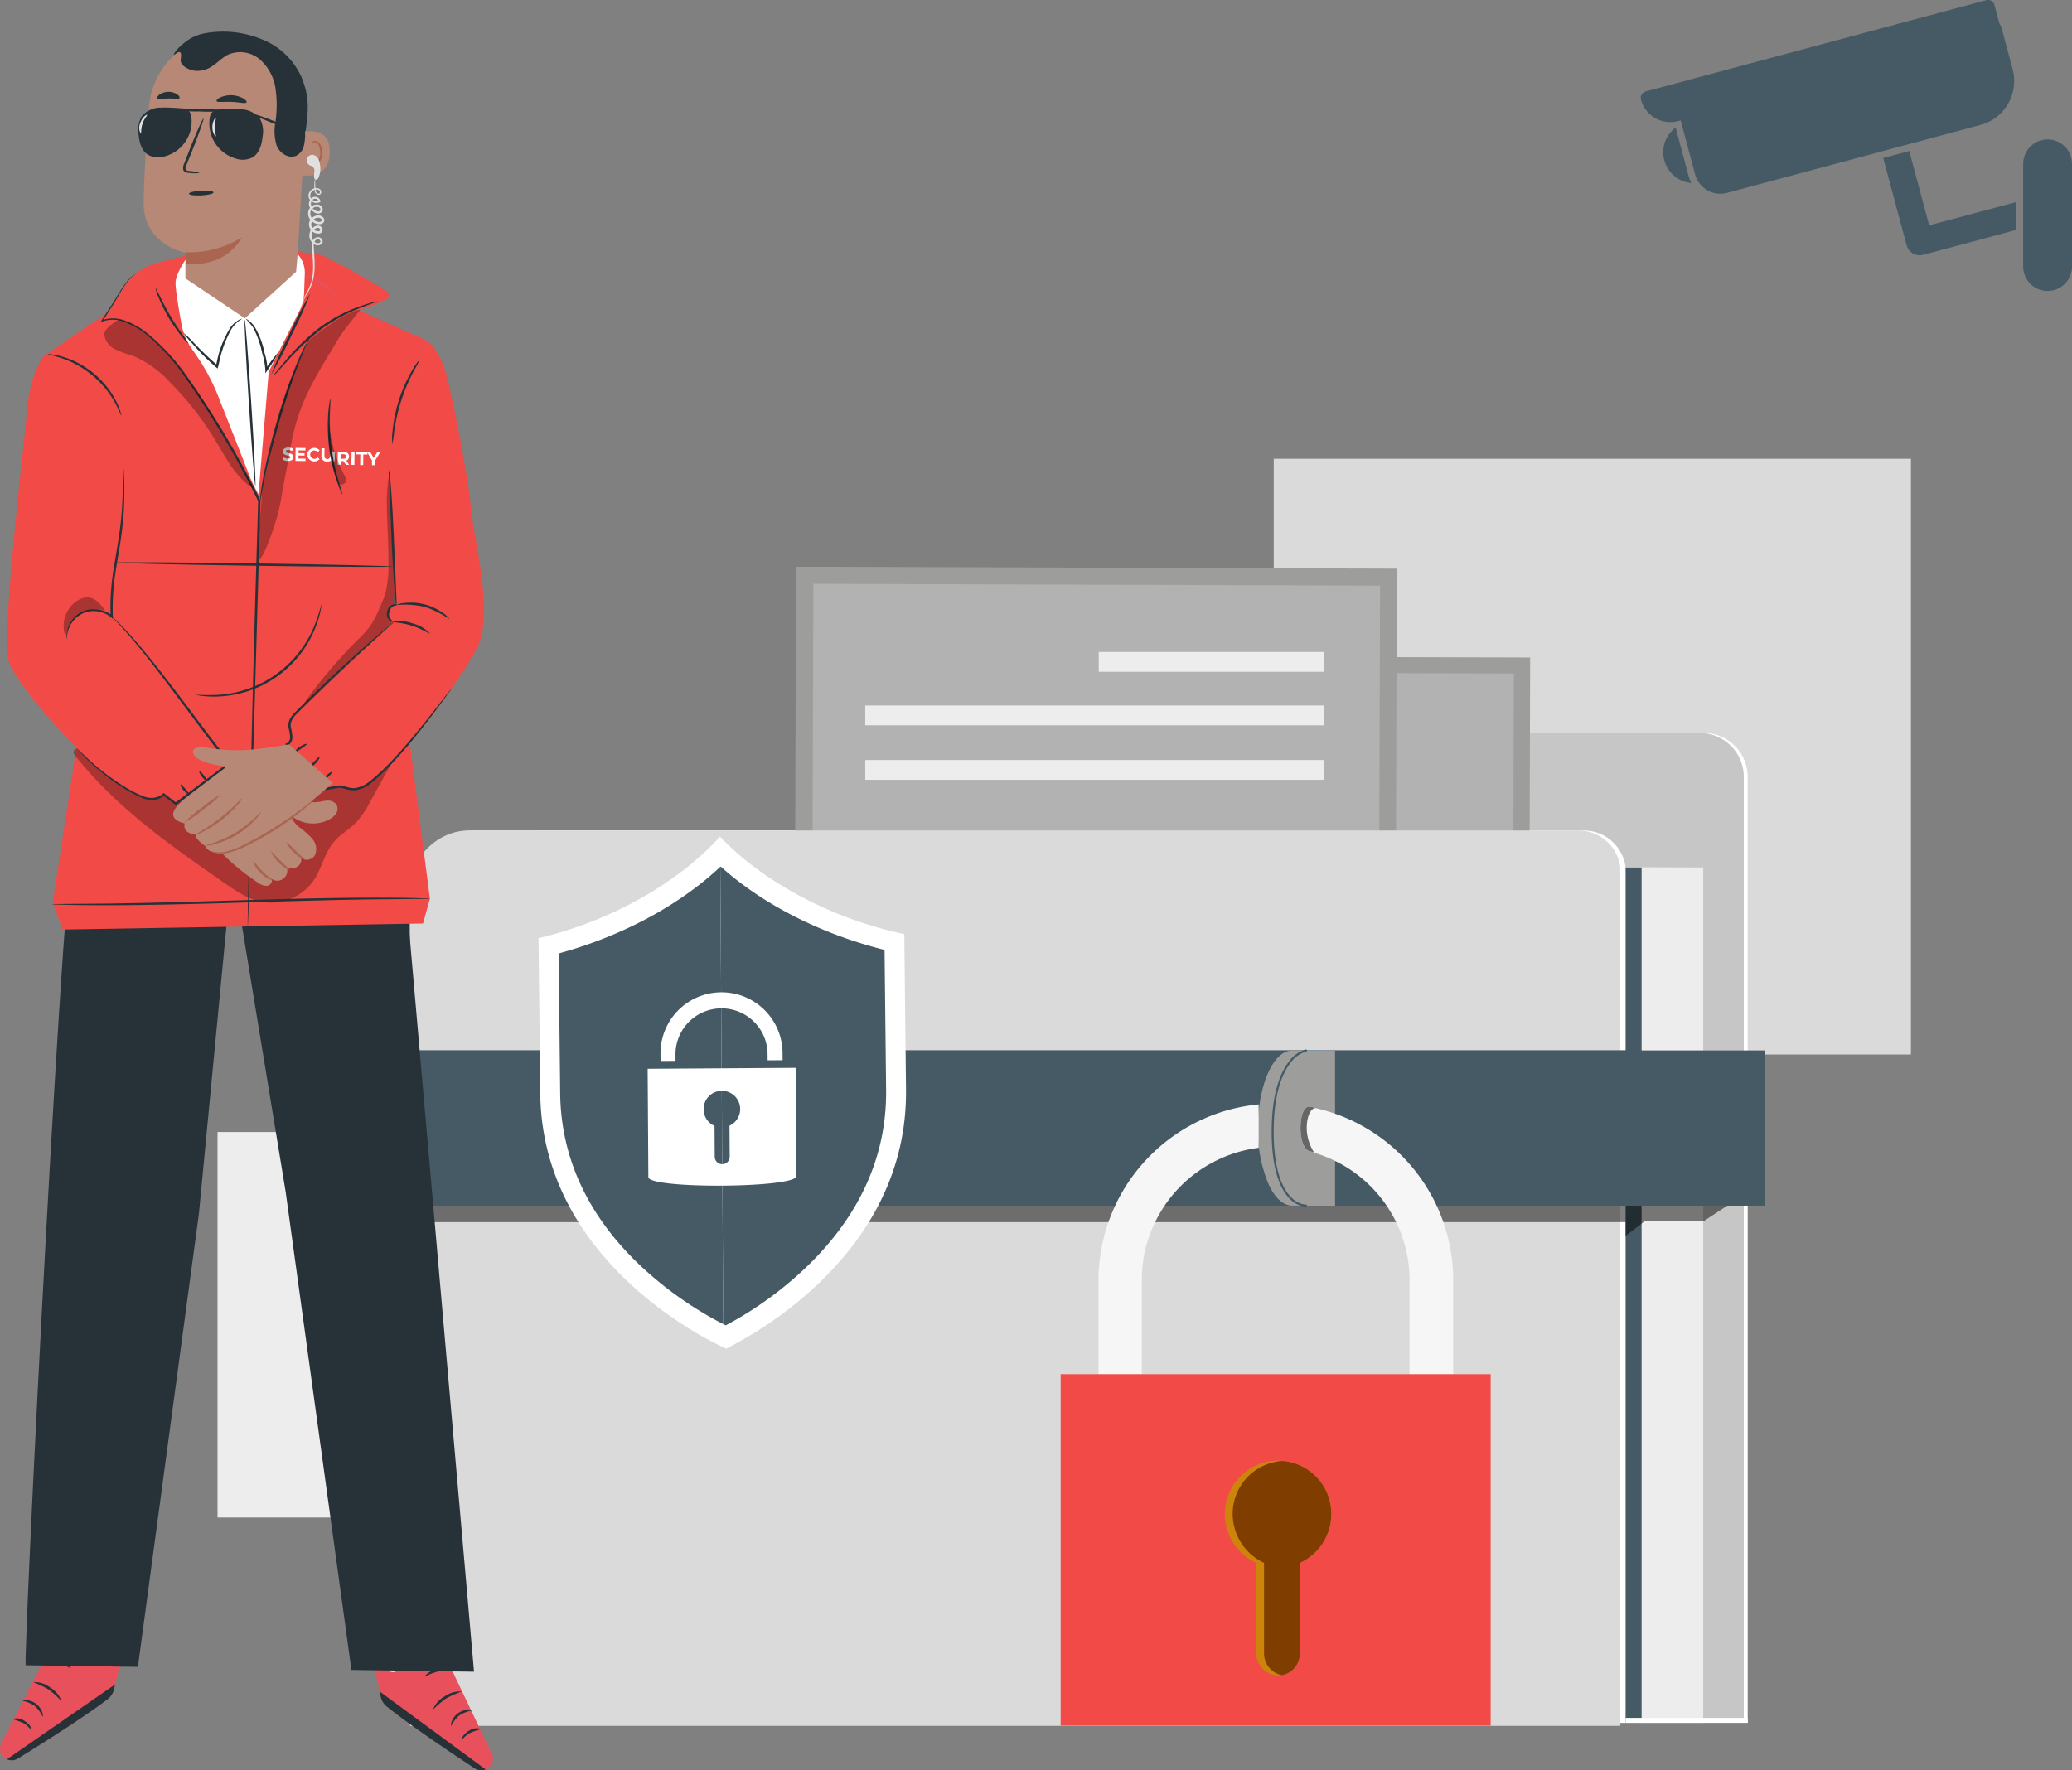 <svg id="Group_41995" data-name="Group 41995" xmlns="http://www.w3.org/2000/svg" xmlns:xlink="http://www.w3.org/1999/xlink" width="449.91" height="384.475" viewBox="0 0 449.91 384.475">
  <rect x="0" y="0" width="449.91" height="384.475" fill="#808080" stroke="none"/>
  <defs>
    <clipPath id="clip-path">
      <rect id="Rectangle_40002" data-name="Rectangle 40002" width="449.91" height="384.475" fill="none"/>
    </clipPath>
    <clipPath id="clip-path-3">
      <rect id="Rectangle_39990" data-name="Rectangle 39990" width="289.299" height="9.452" fill="none"/>
    </clipPath>
    <clipPath id="clip-path-4">
      <rect id="Rectangle_39994" data-name="Rectangle 39994" width="69.296" height="35.611" fill="none"/>
    </clipPath>
    <clipPath id="clip-path-5">
      <rect id="Rectangle_39996" data-name="Rectangle 39996" width="22.11" height="54.052" fill="none"/>
    </clipPath>
    <clipPath id="clip-path-6">
      <rect id="Rectangle_39997" data-name="Rectangle 39997" width="32.505" height="36.727" fill="none"/>
    </clipPath>
    <clipPath id="clip-path-7">
      <rect id="Rectangle_39998" data-name="Rectangle 39998" width="3.77" height="13.667" fill="none"/>
    </clipPath>
    <clipPath id="clip-path-8">
      <rect id="Rectangle_39999" data-name="Rectangle 39999" width="9.041" height="7.989" fill="none"/>
    </clipPath>
    <clipPath id="clip-path-9">
      <rect id="Rectangle_40000" data-name="Rectangle 40000" width="22.651" height="53.197" fill="none"/>
    </clipPath>
  </defs>
  <g id="Group_41994" data-name="Group 41994" clip-path="url(#clip-path)">
    <rect id="Rectangle_39980" data-name="Rectangle 39980" width="138.359" height="129.381" transform="translate(276.578 99.634)" fill="#dadada"/>
    <rect id="Rectangle_39981" data-name="Rectangle 39981" width="93.161" height="83.718" transform="translate(47.234 245.851)" fill="#ededed"/>
    <g id="Group_41993" data-name="Group 41993">
      <g id="Group_41992" data-name="Group 41992" clip-path="url(#clip-path)">
        <path id="Path_29477" data-name="Path 29477" d="M207.474,110.341V98.72a9.553,9.553,0,0,1,9.553-9.555H318.737a9.555,9.555,0,0,1,9.555,9.555V304.132H65.2V110.341Z" transform="translate(51.2 70.022)" fill="#fff"/>
        <path id="Path_29478" data-name="Path 29478" d="M207,110.341V98.72a9.553,9.553,0,0,1,9.553-9.555H318.263a9.555,9.555,0,0,1,9.555,9.555V304.132H64.725V110.341Z" transform="translate(50.829 70.022)" fill="#c6c6c6"/>
        <path id="Path_29479" data-name="Path 29479" d="M314.36,105.925V291.688H70.642V105.013Z" transform="translate(55.476 82.467)" fill="#ededed"/>
        <path id="Path_29480" data-name="Path 29480" d="M306.865,105.925V291.688H63.147V105.013Z" transform="translate(49.59 82.467)" fill="#455a64"/>
        <path id="Path_29481" data-name="Path 29481" d="M63.237,101.027H304.012a9.145,9.145,0,0,1,9.293,7.968V294.818H50.52l0-181.109c-.061-6.673,5.963-12.683,12.715-12.683" transform="translate(39.674 79.337)" fill="#fff"/>
        <rect id="Rectangle_39982" data-name="Rectangle 39982" width="106.947" height="140.726" transform="translate(191.23 249.346) rotate(-89.839)" fill="#9d9d9c"/>
        <rect id="Rectangle_39983" data-name="Rectangle 39983" width="98.318" height="133.527" transform="translate(194.915 244.217) rotate(-89.84)" fill="#b2b2b2"/>
        <path id="Path_29482" data-name="Path 29482" d="M215.41,152.468l-85.809-.241,46.918-45.009Z" transform="translate(101.777 84.199)" fill="#e3eeff"/>
        <path id="Path_29483" data-name="Path 29483" d="M187.524,148.955l-72.1-.2,39.121-37.2Z" transform="translate(90.645 87.603)" fill="#e3eeff"/>
        <path id="Path_29484" data-name="Path 29484" d="M135.3,105.953a9.937,9.937,0,1,0,9.966-9.91,9.937,9.937,0,0,0-9.966,9.91" transform="translate(106.255 75.423)" fill="#e3eeff"/>
        <rect id="Rectangle_39984" data-name="Rectangle 39984" width="113.457" height="130.464" transform="translate(172.486 236.535) rotate(-89.817)" fill="#9d9d9c"/>
        <rect id="Rectangle_39985" data-name="Rectangle 39985" width="104.302" height="123.055" transform="translate(176.28 231.094) rotate(-89.815)" fill="#b2b2b2"/>
        <rect id="Rectangle_39986" data-name="Rectangle 39986" width="49.008" height="4.306" transform="translate(238.576 141.587)" fill="#ededed"/>
        <rect id="Rectangle_39987" data-name="Rectangle 39987" width="99.709" height="4.306" transform="translate(187.875 153.215)" fill="#ededed"/>
        <rect id="Rectangle_39988" data-name="Rectangle 39988" width="99.709" height="4.306" transform="translate(187.875 165.052)" fill="#ededed"/>
        <path id="Path_29485" data-name="Path 29485" d="M62.588,101.027H303.363a9.145,9.145,0,0,1,9.293,7.968v186.49H49.871l0-181.775c-.061-6.673,5.963-12.683,12.715-12.683" transform="translate(39.164 79.337)" fill="#dadada"/>
        <rect id="Rectangle_39989" data-name="Rectangle 39989" width="26.515" height="1.069" transform="translate(352.978 373.086)" fill="#fff"/>
        <g id="Group_41973" data-name="Group 41973" transform="translate(90.195 258.961)" opacity="0.5" style="mix-blend-mode: darken;isolation: isolate">
          <g id="Group_41972" data-name="Group 41972">
            <g id="Group_41971" data-name="Group 41971" clip-path="url(#clip-path-3)">
              <path id="Path_29486" data-name="Path 29486" d="M339.819,145.051l-9.659,6.3H317.4l-4.1,3.151V151.51H50.521v-6.459Z" transform="translate(-50.521 -145.051)"/>
            </g>
          </g>
        </g>
        <rect id="Rectangle_39991" data-name="Rectangle 39991" width="298.385" height="33.714" transform="translate(84.841 228.13)" fill="#455a64"/>
        <rect id="Rectangle_39992" data-name="Rectangle 39992" width="271.524" height="33.714" transform="translate(84.841 228.13)" fill="#455a64"/>
        <path id="Path_29487" data-name="Path 29487" d="M153,144.6a29.955,29.955,0,0,0,2.185,11.922c1.337,3.11,3.2,4.961,5.249,4.961H166.7V127.789h-6.265c-4.108,0-7.434,7.552-7.434,16.807m5.934,5.554c-1.173-.371-2.087-2.665-2.087-5.554,0-2.812.914-5.108,2.087-5.479,1.175.371,2.087,2.667,2.087,5.479,0,2.889-.912,5.183-2.087,5.554" transform="translate(120.149 100.353)" fill="#9d9d9c"/>
        <path id="Path_29488" data-name="Path 29488" d="M154.785,144.6a28.818,28.818,0,0,0,2.285,11.922c1.4,3.108,3.344,4.96,5.493,4.96h2.728v-33.69h-2.728c-4.3,0-7.779,7.554-7.779,16.809m3,0c0-2.814,1.773-5.108,3-5.479,1.228.371,2.183,2.665,2.183,5.479,0,2.889-.955,5.183-2.183,5.554-1.228-.371-3-2.665-3-5.554" transform="translate(121.554 100.353)" fill="#3f9ee6"/>
        <path id="Path_29489" data-name="Path 29489" d="M154.679,144.6a29.955,29.955,0,0,0,2.185,11.922c1.337,3.11,3.2,4.961,5.249,4.961h6.265V127.789h-6.265c-4.108,0-7.434,7.552-7.434,16.807m5.934,5.554c-1.173-.371-2.087-2.665-2.087-5.554,0-2.812.914-5.108,2.087-5.479,1.175.371,2.087,2.667,2.087,5.479,0,2.889-.912,5.183-2.087,5.554" transform="translate(121.47 100.353)" fill="#9d9d9c"/>
        <path id="Path_29490" data-name="Path 29490" d="M156.466,144.6a28.818,28.818,0,0,0,2.285,11.922c1.4,3.108,3.344,4.96,5.493,4.96h2.728v-33.69h-2.728c-4.3,0-7.779,7.554-7.779,16.809m3,0c0-2.814.955-5.108,2.183-5.479,1.228.371,2.183,2.665,2.183,5.479,0,2.889-.955,5.183-2.183,5.554-1.228-.371-2.183-2.665-2.183-5.554" transform="translate(122.874 100.353)" fill="#9d9d9c"/>
        <path id="Path_29491" data-name="Path 29491" d="M162.091,161.795a5.179,5.179,0,0,1-3.408-1.621c-1.832-1.759-4.015-5.733-4.015-14.673,0-8.516,1.991-12.9,3.662-15.081a6.731,6.731,0,0,1,3.755-2.751.219.219,0,1,1,.075.432,6.468,6.468,0,0,0-3.51,2.626c-1.617,2.126-3.544,6.416-3.544,14.773,0,8.766,2.1,12.636,3.865,14.341a4.767,4.767,0,0,0,3.142,1.514.22.22,0,0,1,.018.439h-.039" transform="translate(121.462 100.256)" fill="#455a64"/>
        <path id="Path_29492" data-name="Path 29492" d="M160.311,144.338c.295.075.518.148.814.223-.077.073-.077.073,0,.073a28.9,28.9,0,0,1,20.733,27.619V200.4h9.476V172.253a38.33,38.33,0,0,0-29.913-37.318,6.051,6.051,0,0,0-1.11-.295c-2.74-.595-2.964,9.255,0,9.7" transform="translate(124.213 105.714)" fill="#f6f6f6"/>
        <path id="Path_29493" data-name="Path 29493" d="M168.383,134.346v9.426a29.1,29.1,0,0,0-24.705,22.481,3.173,3.173,0,0,0-.148.739,17.553,17.553,0,0,0-.3,1.925,28.618,28.618,0,0,0-.221,3.555v28.145h-9.4V172.471a38.446,38.446,0,0,1,34.776-38.125" transform="translate(104.922 105.503)" fill="#f6f6f6"/>
        <path id="Path_29494" data-name="Path 29494" d="M160.311,144.338c.295.075.518.148.814.223a10,10,0,0,1-1.576-4.753c-.15-2.889.834-4.842,1.873-4.874a6.051,6.051,0,0,0-1.11-.295c-2.74-.595-2.964,9.255,0,9.7" transform="translate(124.213 105.714)" fill="#666"/>
        <rect id="Rectangle_39993" data-name="Rectangle 39993" width="93.372" height="76.325" transform="translate(230.31 298.437)" fill="#f24a46"/>
        <path id="Path_29495" data-name="Path 29495" d="M161.412,177.757a3.567,3.567,0,0,0-.889-.075,11.558,11.558,0,0,0-11.551,11.587,11.74,11.74,0,0,0,6.813,10.614V219.54a4.794,4.794,0,0,0,4.738,4.785,2.5,2.5,0,0,0,.741-.075h.22a4.805,4.805,0,0,0,3.78-4.71V199.882a11.659,11.659,0,0,0,6.811-10.614,11.483,11.483,0,0,0-10.662-11.512" transform="translate(116.989 139.535)" fill="#cc840a"/>
        <path id="Path_29496" data-name="Path 29496" d="M160.664,177.724a11.5,11.5,0,0,0-10.739,11.512,11.742,11.742,0,0,0,6.815,10.614v19.658a4.8,4.8,0,0,0,3.776,4.71h.22a4.805,4.805,0,0,0,3.78-4.71V199.849a11.659,11.659,0,0,0,6.811-10.614,11.483,11.483,0,0,0-10.662-11.512" transform="translate(117.737 139.568)" fill="#803d00"/>
        <path id="Path_29497" data-name="Path 29497" d="M110.014,113.7h0c0-.132,0-.191,0-.205l0,.205" transform="translate(86.393 89.128)" fill="#d9ffff"/>
        <path id="Path_29498" data-name="Path 29498" d="M110.014,113.7h0c0-.132,0-.191,0-.205l0,.205" transform="translate(86.393 89.128)" fill="#d9ffff"/>
        <path id="Path_29499" data-name="Path 29499" d="M65.475,114.191l0-.205c0,.014,0,.073,0,.205" transform="translate(51.416 89.514)" fill="#d9ffff"/>
        <path id="Path_29500" data-name="Path 29500" d="M65.475,114.191l0-.205c0,.014,0,.073,0,.205" transform="translate(51.416 89.514)" fill="#d9ffff"/>
        <path id="Path_29501" data-name="Path 29501" d="M104.9,101.779c9.332,9.819,24.171,17.821,40.018,21.167.011,1.052.075,6.879.375,33.741.4,35.831-33.746,53.566-39.046,56.289-5.17-2.328-39.977-19.583-40.375-55.416-.3-26.86-.364-32.687-.375-33.739,15.766-3.7,30.291-12.019,39.4-22.041" transform="translate(51.438 79.928)" fill="#fff"/>
        <path id="Path_29502" data-name="Path 29502" d="M87.684,105.406c9.128,8.227,21.743,14.656,35.59,18.116l.337,30.359c.155,13.891-5.306,26.5-16.232,37.463A78.807,78.807,0,0,1,88.79,205.06c-.166-.082-.348-.177-.528-.268l-.657-99.315c.027-.025.054-.046.079-.071" transform="translate(68.797 82.776)" fill="#455a64"/>
        <path id="Path_29503" data-name="Path 29503" d="M103.045,105.446l.657,99.315a78.908,78.908,0,0,1-18.36-13.036c-11.165-10.724-16.905-23.2-17.06-37.1l-.337-30.361c13.729-3.751,26.164-10.432,35.1-18.822" transform="translate(53.357 82.807)" fill="#455a64"/>
        <path id="Path_29504" data-name="Path 29504" d="M78.771,130.109l.155,23.521c.018,2.617,32.143,2.407,32.125-.211L110.9,129.9Zm12.153,8.8a3.969,3.969,0,1,1,5.617,3.56l.045,6.681a1.625,1.625,0,1,1-3.249.021l-.045-6.666a3.938,3.938,0,0,1-2.367-3.6" transform="translate(61.859 102.01)" fill="#fff"/>
        <path id="Path_29505" data-name="Path 29505" d="M80.345,135.6l3.251-.021L83.587,134a10,10,0,0,1,19.994-.13l.011,1.584,3.253-.021-.011-1.584a13.25,13.25,0,0,0-26.5.173Z" transform="translate(63.087 94.821)" fill="#fff"/>
        <path id="Path_29506" data-name="Path 29506" d="M14.148,188.6l-4.69,24L.276,230.51a2.506,2.506,0,0,0,3.53,3.285c4.411-2.7,20.59-12.7,20.835-14.472.284-2.057,6.627-24.987,6.627-24.987Z" transform="translate(0 148.109)" fill="#e8505b"/>
        <path id="Path_29507" data-name="Path 29507" d="M.85,221.149l23.477-16.244-.223,1.012a3.772,3.772,0,0,1-1.4,2.2c-1.908,1.45-7.263,5.338-19.5,12.892a2.506,2.506,0,0,1-2.36.143" transform="translate(0.668 160.913)" fill="#263238"/>
        <path id="Path_29508" data-name="Path 29508" d="M12.585,201a1.513,1.513,0,0,0-.828,1.844,1.456,1.456,0,0,0,1.821.839,1.6,1.6,0,0,0,.868-1.958,1.511,1.511,0,0,0-1.991-.662" transform="translate(9.171 157.759)" fill="#ebebeb"/>
        <path id="Path_29509" data-name="Path 29509" d="M7.09,210.411A7.654,7.654,0,0,0,5.4,208.094a7.633,7.633,0,0,0-2.635-1.128c-.007-.064.336-.182.912-.139a3.916,3.916,0,0,1,2.058.848,3.913,3.913,0,0,1,1.284,1.817c.171.552.13.912.068.919" transform="translate(2.174 162.415)" fill="#263238"/>
        <path id="Path_29510" data-name="Path 29510" d="M5.673,211.494c-.136.079-.732-.866-1.891-1.491a20.727,20.727,0,0,0-2.266-.812,2.777,2.777,0,0,1,2.526.343c1.316.719,1.769,1.923,1.63,1.96" transform="translate(1.19 164.156)" fill="#263238"/>
        <path id="Path_29511" data-name="Path 29511" d="M10.161,208.748a25,25,0,0,0-2.762-2.5,25.038,25.038,0,0,0-3.362-1.6A5.549,5.549,0,0,1,7.7,205.8a5.546,5.546,0,0,1,2.464,2.944" transform="translate(3.17 160.671)" fill="#263238"/>
        <path id="Path_29512" data-name="Path 29512" d="M11.321,203.743c-.095.129-1.294-.711-3-1.15-1.7-.462-3.155-.325-3.172-.484a4.842,4.842,0,0,1,3.31-.036,4.849,4.849,0,0,1,2.86,1.669" transform="translate(4.045 158.501)" fill="#263238"/>
        <path id="Path_29513" data-name="Path 29513" d="M12.307,199.811a12.19,12.19,0,0,0-3.089-1.28,12.18,12.18,0,0,0-3.34.1c-.029-.059.3-.3.918-.5a5.461,5.461,0,0,1,4.829.885c.509.405.728.748.682.793" transform="translate(4.614 155.422)" fill="#263238"/>
        <path id="Path_29514" data-name="Path 29514" d="M9.329,199.5a2.105,2.105,0,0,1,.166-.91,6.378,6.378,0,0,1,1.237-2.208,2.842,2.842,0,0,1,1.484-1.068,1.007,1.007,0,0,1,1.06.462,1.633,1.633,0,0,1,.141,1.16,3.543,3.543,0,0,1-3.733,2.537,4.108,4.108,0,0,1-3.48-2.964,1.427,1.427,0,0,1,.187-1.173.989.989,0,0,1,1.121-.289,3.5,3.5,0,0,1,1.394,1.164,7.131,7.131,0,0,1,1.223,2.212,2.17,2.17,0,0,1,.186.907,11.335,11.335,0,0,0-1.7-2.874,3.275,3.275,0,0,0-1.241-.984.527.527,0,0,0-.612.154.99.99,0,0,0-.079.778,3.67,3.67,0,0,0,3.048,2.533,3.077,3.077,0,0,0,3.2-2.107,1.191,1.191,0,0,0-.064-.814.545.545,0,0,0-.582-.264,2.594,2.594,0,0,0-1.275.88A9.508,9.508,0,0,0,9.329,199.5" transform="translate(4.837 153.124)" fill="#263238"/>
        <path id="Path_29515" data-name="Path 29515" d="M60.325,189.645l4,24.123,8.662,18.169a2.5,2.5,0,0,1-3.621,3.181c-4.333-2.823-20.217-13.283-20.411-15.066-.223-2.062-5.9-25.166-5.9-25.166Z" transform="translate(33.807 148.929)" fill="#e8505b"/>
        <path id="Path_29516" data-name="Path 29516" d="M69.184,222.682l-23-16.912.193,1.018a3.782,3.782,0,0,0,1.334,2.237c1.866,1.5,7.106,5.543,19.119,13.447a2.5,2.5,0,0,0,2.355.211" transform="translate(36.269 161.592)" fill="#263238"/>
        <path id="Path_29517" data-name="Path 29517" d="M48.991,201.923a1.517,1.517,0,0,1,.775,1.867,1.458,1.458,0,0,1-1.846.786,1.6,1.6,0,0,1-.811-1.982,1.512,1.512,0,0,1,2.008-.605" transform="translate(36.902 158.474)" fill="#ebebeb"/>
        <path id="Path_29518" data-name="Path 29518" d="M54.9,211.48a7.636,7.636,0,0,1,1.753-2.267,7.7,7.7,0,0,1,2.665-1.053c.011-.062-.33-.191-.907-.164a3.988,3.988,0,0,0-3.417,2.567c-.187.548-.157.909-.095.918" transform="translate(43.075 163.337)" fill="#263238"/>
        <path id="Path_29519" data-name="Path 29519" d="M56.188,212.6c.132.082.757-.844,1.93-1.435a20.305,20.305,0,0,1,2.291-.746,2.78,2.78,0,0,0-2.537.27c-1.334.68-1.823,1.871-1.684,1.912" transform="translate(44.107 165.106)" fill="#263238"/>
        <path id="Path_29520" data-name="Path 29520" d="M52.662,209.724a25.045,25.045,0,0,1,2.833-2.417A24.879,24.879,0,0,1,58.9,205.8a5.544,5.544,0,0,0-3.692,1.05,5.559,5.559,0,0,0-2.548,2.873" transform="translate(41.345 161.571)" fill="#263238"/>
        <path id="Path_29521" data-name="Path 29521" d="M51.635,204.7c.091.132,1.314-.673,3.03-1.064,1.71-.412,3.162-.232,3.185-.391a4.843,4.843,0,0,0-3.308-.13,4.846,4.846,0,0,0-2.906,1.585" transform="translate(40.545 159.361)" fill="#263238"/>
        <path id="Path_29522" data-name="Path 29522" d="M50.878,200.758A12.249,12.249,0,0,1,54,199.567a12.139,12.139,0,0,1,3.337.2c.03-.059-.289-.311-.9-.525a5.462,5.462,0,0,0-4.852.744c-.521.391-.752.727-.705.773" transform="translate(39.95 156.255)" fill="#263238"/>
        <path id="Path_29523" data-name="Path 29523" d="M54.239,200.518a2.123,2.123,0,0,0-.139-.914,6.4,6.4,0,0,0-1.173-2.244,2.845,2.845,0,0,0-1.453-1.109,1,1,0,0,0-1.073.43,1.633,1.633,0,0,0-.175,1.157,3.54,3.54,0,0,0,3.658,2.642,4.109,4.109,0,0,0,3.565-2.862,1.424,1.424,0,0,0-.155-1.177.985.985,0,0,0-1.112-.321,3.5,3.5,0,0,0-1.426,1.121,7.212,7.212,0,0,0-1.287,2.176,2.191,2.191,0,0,0-.211.9,11.337,11.337,0,0,1,1.78-2.824,3.27,3.27,0,0,1,1.268-.948.531.531,0,0,1,.609.171.981.981,0,0,1,.055.78,3.668,3.668,0,0,1-3.119,2.446,3.076,3.076,0,0,1-3.139-2.2,1.188,1.188,0,0,1,.087-.812.549.549,0,0,1,.589-.246,2.574,2.574,0,0,1,1.248.918,9.506,9.506,0,0,1,1.6,2.914" transform="translate(39.416 153.97)" fill="#263238"/>
        <path id="Path_29524" data-name="Path 29524" d="M14,111.3C11.77,107.909,2.52,292.31,3.141,293.368l24.361.352,13.259-98.533,7.211-75.34L59.6,190.64,73.864,294.386l26.621.384L84.032,106.709,49.556,86.953Z" transform="translate(2.443 68.285)" fill="#263238"/>
        <path id="Path_29525" data-name="Path 29525" d="M35.542,32.067s-7.468,1.3-10.314,3.787-5.74,8.211-5.74,8.211L5.3,53.7,17.789,103.49,7.316,172.3l2.092,5.934,78.291-1.31,1.493-5.4L81.1,108.9l3.555-41.973,3.269-16.853L73.742,43.72s6.495-2.016,6.791-3.135S65.9,31.8,65.9,31.8s-23.554-3.994-30.361.266" transform="translate(4.158 23.64)" fill="#f24a46"/>
        <g id="Group_41976" data-name="Group 41976" transform="translate(15.95 160.445)" opacity="0.3">
          <g id="Group_41975" data-name="Group 41975">
            <g id="Group_41974" data-name="Group 41974" clip-path="url(#clip-path-4)">
              <path id="Path_29526" data-name="Path 29526" d="M8.934,93.041c8.83,11.446,20.9,19.883,32.768,28.135,2.5,1.741,5.1,3.522,8.1,4.112A11.346,11.346,0,0,0,61.185,120.5c1.719-2.615,2.3-5.917,4.338-8.291,1.378-1.607,3.306-2.648,4.785-4.163a20.616,20.616,0,0,0,3.069-4.535q2.426-4.384,4.854-8.766c-5.9-.025-11.353,2.882-16.677,5.427S50.312,105.02,44.56,103.7C36.6,101.882,31.523,93.78,23.873,90.92A17.3,17.3,0,0,0,9.05,92.33" transform="translate(-8.934 -89.87)"/>
            </g>
          </g>
        </g>
        <path id="Path_29527" data-name="Path 29527" d="M8.769,43.408S5.852,47.132,5.206,54.95s-5.683,48.839-3.988,54.734,23.616,30.5,30.92,29.895l2.726-.985,2.608,2.023L49.14,131.87,23.421,99.508,24.8,52.918s-7.9-11.355-16.034-9.51" transform="translate(0.684 33.93)" fill="#f24a46"/>
        <path id="Path_29528" data-name="Path 29528" d="M19.787,33.324c.014.02-.236.162-.639.537a11.166,11.166,0,0,0-1.569,1.85c-.627.868-1.262,2.014-2.044,3.367L12.682,43.6l-.166-.2a7.225,7.225,0,0,1,4.813-.018,17.029,17.029,0,0,1,4.84,2.649,45.916,45.916,0,0,1,8.73,9.387A194.341,194.341,0,0,1,46.938,82.477l.027.054,0,.066c-.118,4.069-.239,8.327-.364,12.665-.627,22.022-1.194,41.953-1.607,56.41-.225,7.2-.405,13.031-.532,17.093-.073,2-.13,3.558-.171,4.647-.023.511-.043.912-.057,1.209a2.45,2.45,0,0,1-.037.411,2.606,2.606,0,0,1-.014-.412c0-.3,0-.7.005-1.21.018-1.089.043-2.651.075-4.649.087-4.063.212-9.9.368-17.1.348-14.438.794-34.378,1.457-56.414.127-4.34.252-8.6.371-12.67l.025.12A198.018,198.018,0,0,0,30.555,55.667a45.9,45.9,0,0,0-8.6-9.353,16.778,16.778,0,0,0-4.722-2.633,6.948,6.948,0,0,0-4.615-.029l-.393.146.227-.35q1.631-2.517,2.9-4.483a39.336,39.336,0,0,1,2.107-3.34A10.437,10.437,0,0,1,19.1,33.8a3.468,3.468,0,0,1,.689-.48" transform="translate(9.599 26.17)" fill="#263238"/>
        <path id="Path_29529" data-name="Path 29529" d="M55.871,36.659c.025.082-1.5.528-3.869,1.478a36.734,36.734,0,0,0-8.664,4.817,57.052,57.052,0,0,0-7.22,6.85c-.805.88-1.491,1.626-2.048,2.235a4.626,4.626,0,0,1-.8.782,4.712,4.712,0,0,1,.646-.91c.445-.564,1.1-1.371,1.93-2.348a48.058,48.058,0,0,1,7.181-7.018A33.049,33.049,0,0,1,51.872,37.8c1.21-.439,2.208-.732,2.9-.916a4.43,4.43,0,0,1,1.1-.223" transform="translate(26.126 28.783)" fill="#263238"/>
        <path id="Path_29530" data-name="Path 29530" d="M31.644,76.578a8.057,8.057,0,0,1,.1-1.464c.111-.939.309-2.291.623-3.949.616-3.321,1.714-7.855,3.164-12.8a115.458,115.458,0,0,1,4.388-12.431c.669-1.551,1.28-2.776,1.734-3.6a7.944,7.944,0,0,1,.777-1.246,8.007,8.007,0,0,1-.6,1.337c-.4.852-.953,2.092-1.576,3.653-1.262,3.115-2.758,7.52-4.231,12.438-1.446,4.926-2.6,9.432-3.3,12.72-.359,1.644-.611,2.981-.782,3.906a7.923,7.923,0,0,1-.295,1.435" transform="translate(24.84 32.266)" fill="#263238"/>
        <path id="Path_29531" data-name="Path 29531" d="M33,53.268a92.191,92.191,0,0,1,4-8.891,92.48,92.48,0,0,1,4.463-8.668,92.19,92.19,0,0,1-4,8.891A92.205,92.205,0,0,1,33,53.268" transform="translate(25.913 28.042)" fill="#263238"/>
        <path id="Path_29532" data-name="Path 29532" d="M34.365,57.025l.23-.489a1.654,1.654,0,0,0,.928.307c.387.007.546-.121.55-.295.007-.528-1.642-.189-1.626-1.239.005-.482.4-.875,1.2-.864a1.9,1.9,0,0,1,.978.264l-.209.495a1.6,1.6,0,0,0-.78-.234c-.387-.005-.539.137-.543.316-.007.521,1.642.186,1.628,1.223-.007.473-.405.871-1.214.861a2.016,2.016,0,0,1-1.146-.345" transform="translate(26.987 42.756)" fill="#fff"/>
        <path id="Path_29533" data-name="Path 29533" d="M38.13,56.818l-.007.525-2.191-.03.041-2.828,2.137.03-.007.525-1.487-.021-.009.614,1.314.018-.009.511-1.312-.02-.009.655Z" transform="translate(28.217 42.787)" fill="#fff"/>
        <path id="Path_29534" data-name="Path 29534" d="M37.359,55.931a1.557,1.557,0,0,1,2.712-.923l-.425.382a.907.907,0,0,0-.707-.341.905.905,0,1,0-.025,1.81.9.9,0,0,0,.716-.327l.414.395a1.554,1.554,0,0,1-2.685-1" transform="translate(29.338 42.791)" fill="#fff"/>
        <path id="Path_29535" data-name="Path 29535" d="M41.223,56.542c-.045-.139-.082-.277-.116-.414-.039-.093-.066-.187-.1-.28l0,.27c-.007.537-.241.757-.641.75s-.627-.23-.619-.768l.021-1.56-.653-.009-.023,1.584a1.173,1.173,0,0,0,1.262,1.312,1.215,1.215,0,0,0,1.048-.448,3.006,3.006,0,0,1-.177-.436" transform="translate(30.697 42.823)" fill="#fff"/>
        <path id="Path_29536" data-name="Path 29536" d="M40.373,54.933l-.014.962c.009.034.02.068.029.1a2.263,2.263,0,0,1,.08.227c.027.12.055.237.082.355a2.634,2.634,0,0,1,.059.925,1.274,1.274,0,0,0,.387-.98l.023-1.584Z" transform="translate(31.694 43.139)" fill="#fff"/>
        <path id="Path_29537" data-name="Path 29537" d="M42.872,57.8,42.337,57,42.3,57l-.57-.007-.011.787-.655-.009.041-2.828,1.225.018c.755.011,1.221.409,1.212,1.043a.918.918,0,0,1-.595.886l.621.918Zm-.582-2.3-.534-.007-.014.985.534.007c.4.005.605-.177.609-.484s-.195-.5-.595-.5" transform="translate(32.252 43.147)" fill="#fff"/>
        <rect id="Rectangle_39995" data-name="Rectangle 39995" width="2.828" height="0.655" transform="matrix(0.014, -1, 1, 0.014, 76.294, 100.961)" fill="#fff"/>
        <path id="Path_29538" data-name="Path 29538" d="M44.221,55.521l-.905-.012.007-.534,2.466.036-.009.534-.905-.014-.032,2.3-.655-.011Z" transform="translate(34.017 43.172)" fill="#fff"/>
        <path id="Path_29539" data-name="Path 29539" d="M46.373,56.845l-.014,1-.655-.009.014-1.01L44.65,54.994l.694.011.737,1.268.773-1.246.643.009Z" transform="translate(35.064 43.187)" fill="#fff"/>
        <path id="Path_29540" data-name="Path 29540" d="M43.063,69.3a2.7,2.7,0,0,1-.389-.741c-.225-.489-.509-1.216-.821-2.125A37.726,37.726,0,0,1,39.969,51.6c.077-.959.17-1.732.264-2.26a2.65,2.65,0,0,1,.193-.816c.08.011-.036,1.189-.093,3.1a46.72,46.72,0,0,0,1.866,14.7,29.949,29.949,0,0,1,.864,2.974" transform="translate(31.308 38.109)" fill="#263238"/>
        <g id="Group_41979" data-name="Group 41979" transform="translate(56.086 67.297)" opacity="0.3">
          <g id="Group_41978" data-name="Group 41978">
            <g id="Group_41977" data-name="Group 41977" clip-path="url(#clip-path-5)">
              <path id="Path_29541" data-name="Path 29541" d="M33.743,69.95c-.421,3.513-1.546,5.251-1.6,8.789-.011.757-1.214,12.724-.507,13,.83.325,4-8.393,4.69-12.736.541-3.4,1.5-7.884,2.071-11.285C40.061,57.8,43.74,52.456,48.9,43.824c.977-1.635,4.624-6.086,4.624-6.086-.352-.221-1.8.464-2.812.919-2.91,1.309-8.12,5.472-8.12,5.472a98.9,98.9,0,0,0-4.188,8.993,127.485,127.485,0,0,0-4.742,17.4" transform="translate(-31.416 -37.695)"/>
            </g>
          </g>
        </g>
        <g id="Group_41982" data-name="Group 41982" transform="translate(22.656 69.432)" opacity="0.3">
          <g id="Group_41981" data-name="Group 41981">
            <g id="Group_41980" data-name="Group 41980" clip-path="url(#clip-path-6)">
              <path id="Path_29542" data-name="Path 29542" d="M15.852,38.891s-3.181,1.737-3.162,3.137A4.084,4.084,0,0,0,15.007,45.3a28.249,28.249,0,0,0,3.931,1.462,23.053,23.053,0,0,1,7.986,5.7,67.2,67.2,0,0,1,9.95,12.752c2.317,3.851,4.442,8.139,8.321,10.41-2.626-4.7-5.351-9.244-7.977-13.941A89.915,89.915,0,0,0,28.153,48.4c-3.415-4.145-8.982-9.171-12.3-9.5" transform="translate(-12.691 -38.891)"/>
            </g>
          </g>
        </g>
        <path id="Path_29543" data-name="Path 29543" d="M8.141,94.608a.72.72,0,0,1-.043-.257,4.19,4.19,0,0,1,.009-.757,5.989,5.989,0,0,1,.944-2.7A5.926,5.926,0,0,1,12.6,88.322a6.337,6.337,0,0,1,5.468,1.216l-.384.189a49.74,49.74,0,0,1,.587-9.935c.5-3.247,1.094-6.306,1.435-9.116a74.743,74.743,0,0,0,.58-7.5c.064-2.141.057-3.878.029-5.076,0-.55-.007-1.007-.009-1.382a1.7,1.7,0,0,1,.032-.484,1.739,1.739,0,0,1,.071.477c.029.377.062.832.105,1.382.089,1.2.154,2.939.136,5.09a66.893,66.893,0,0,1-.475,7.547c-.316,2.831-.9,5.909-1.4,9.137a51.815,51.815,0,0,0-.63,9.839l.021.527-.4-.337A5.963,5.963,0,0,0,12.69,88.7a5.683,5.683,0,0,0-3.406,2.351,6.225,6.225,0,0,0-1.028,2.558c-.1.639-.079,1-.114,1" transform="translate(6.349 44.162)" fill="#263238"/>
        <path id="Path_29544" data-name="Path 29544" d="M9.505,103.93a1.809,1.809,0,0,1,.314.275c.225.218.511.5.866.843.768.723,1.894,1.784,3.417,3.021a50.419,50.419,0,0,0,5.749,4.06,23.833,23.833,0,0,0,3.824,1.923,4.963,4.963,0,0,0,2.2.329,3.227,3.227,0,0,0,2.032-.893l.154-.161.162.127c.823.632,1.709,1.316,2.615,2.014l-.289,0c3.594-2.7,7.534-5.661,11.658-8.762l-.045.37-.207-.259c-3.519-4.381-6.654-8.705-9.571-12.586s-5.54-7.38-7.82-10.255-4.206-5.136-5.592-6.648c-.682-.766-1.241-1.334-1.619-1.719a4.727,4.727,0,0,1-.553-.614,4.992,4.992,0,0,1,.625.539c.4.364.987.911,1.694,1.657,1.434,1.475,3.412,3.7,5.729,6.557s4.99,6.32,7.914,10.2,6.088,8.186,9.591,12.547c.071.089.143.177.207.259l.168.209-.212.159c-4.133,3.089-8.08,6.041-11.679,8.732l-.146.109-.145-.111c-.9-.705-1.785-1.393-2.6-2.03l.316-.034a3.64,3.64,0,0,1-2.344,1.039,5.391,5.391,0,0,1-2.383-.371,23.829,23.829,0,0,1-3.878-2,48.15,48.15,0,0,1-5.725-4.176c-1.5-1.273-2.607-2.369-3.346-3.128-.334-.368-.6-.662-.816-.894a1.786,1.786,0,0,1-.261-.325" transform="translate(7.464 58.89)" fill="#263238"/>
        <path id="Path_29545" data-name="Path 29545" d="M21.79,56.415c-.091.032-.468-1.143-1.419-2.86A20.926,20.926,0,0,0,18.455,50.7a22.929,22.929,0,0,0-2.942-3,22.809,22.809,0,0,0-3.483-2.351,20.717,20.717,0,0,0-3.153-1.371c-1.862-.625-3.085-.784-3.069-.88a2.907,2.907,0,0,1,.866.046,13.6,13.6,0,0,1,2.312.487,18.3,18.3,0,0,1,3.264,1.3A21.034,21.034,0,0,1,15.841,47.3a21.2,21.2,0,0,1,2.985,3.1,18.353,18.353,0,0,1,1.866,2.978,13.791,13.791,0,0,1,.9,2.185,2.82,2.82,0,0,1,.2.844" transform="translate(4.561 33.831)" fill="#263238"/>
        <g id="Group_41985" data-name="Group 41985" transform="translate(71.348 91.584)" opacity="0.3">
          <g id="Group_41984" data-name="Group 41984">
            <g id="Group_41983" data-name="Group 41983" clip-path="url(#clip-path-7)">
              <path id="Path_29546" data-name="Path 29546" d="M42.076,64.6c.327.7,1.487.266,1.623-.28a2.379,2.379,0,0,0-.407-1.6A29.549,29.549,0,0,1,40.049,51.3a28.259,28.259,0,0,0,2.026,13.3" transform="translate(-39.964 -51.299)"/>
            </g>
          </g>
        </g>
        <g id="Group_41988" data-name="Group 41988" transform="translate(13.797 129.744)" opacity="0.3">
          <g id="Group_41987" data-name="Group 41987">
            <g id="Group_41986" data-name="Group 41986" clip-path="url(#clip-path-8)">
              <path id="Path_29547" data-name="Path 29547" d="M8,80.662a6.518,6.518,0,0,1,2.974-7.434,3.857,3.857,0,0,1,2.112-.546c1.6.116,2.746,1.537,3.685,2.839a6.655,6.655,0,0,0-8.441,5.093" transform="translate(-7.728 -72.672)"/>
            </g>
          </g>
        </g>
        <path id="Path_29548" data-name="Path 29548" d="M53.734,43.712a26.306,26.306,0,0,1-1.339,2.535,39.458,39.458,0,0,0-4.237,13.02A25.9,25.9,0,0,1,47.75,62.1a11.5,11.5,0,0,1,.048-2.88,32.025,32.025,0,0,1,4.279-13.156,11.513,11.513,0,0,1,1.657-2.357" transform="translate(37.452 34.327)" fill="#263238"/>
        <g id="Group_41991" data-name="Group 41991" transform="translate(63.571 103.103)" opacity="0.3">
          <g id="Group_41990" data-name="Group 41990">
            <g id="Group_41989" data-name="Group 41989" clip-path="url(#clip-path-9)">
              <path id="Path_29549" data-name="Path 29549" d="M56.7,57.751c-.53.546-.675,5.145-.675,5.145.009,5.552.353,7.989.362,13.542a25.341,25.341,0,0,1-.609,6.829,24.958,24.958,0,0,1-1.305,3.4,21.6,21.6,0,0,1-2.148,4.076,24.26,24.26,0,0,1-2.6,2.849,106.127,106.127,0,0,0-11.944,14.17l-2.169,3.181,21.536-20.2,1.06-2.673.054-.314Z" transform="translate(-35.608 -57.751)"/>
            </g>
          </g>
        </g>
        <path id="Path_29550" data-name="Path 29550" d="M64.574,41.288s3.392,1.275,5.161,8.843c2.044,8.741,4.72,23.279,5.131,28.777.346,4.629,4.892,21.552,1.376,29S55.724,138.366,49.015,139.1l-2.8-.711-2.942.505-8.248-9.492.719-2.715a2.729,2.729,0,0,1,.041-2.864c.975-1.35,22.011-21.115,22.011-21.115s-.8-.1-.975-1.466c-.3-2.346,1.748-2.262,1.748-2.262L57.213,78.3Z" transform="translate(27.507 32.424)" fill="#f24a46"/>
        <path id="Path_29551" data-name="Path 29551" d="M55.786,78.251c-.091.127-1.642-.985-3.844-1.678-2.2-.718-4.1-.716-4.1-.871a7.746,7.746,0,0,1,4.26.382,7.766,7.766,0,0,1,3.687,2.167" transform="translate(37.569 59.339)" fill="#263238"/>
        <path id="Path_29552" data-name="Path 29552" d="M59.743,76.926a19.263,19.263,0,0,0-5.451-2.712,19.288,19.288,0,0,0-6.077-.375A4.471,4.471,0,0,1,50,73.384a11.955,11.955,0,0,1,8.432,2.258,4.441,4.441,0,0,1,1.316,1.284" transform="translate(37.863 57.568)" fill="#263238"/>
        <path id="Path_29553" data-name="Path 29553" d="M48.465,77.318c-.02.05-.35.02-.782-.3a1.688,1.688,0,0,1-.55-.789,2.128,2.128,0,0,1-.012-1.169,2.789,2.789,0,0,1,.3-.721l-.023.05a1.487,1.487,0,0,1,1.312-.878c.389-.023.6.089.591.141s-.221.068-.536.168a1.34,1.34,0,0,0-.9.727l0,.016-.02.036a2.868,2.868,0,0,0-.229.593,1.637,1.637,0,0,0,.314,1.564c.3.334.571.491.532.568" transform="translate(36.945 57.723)" fill="#263238"/>
        <path id="Path_29554" data-name="Path 29554" d="M47.319,57.185a4.937,4.937,0,0,1,.184,1.146c.087.739.186,1.814.291,3.142.211,2.655.416,6.329.593,10.387.171,4,.325,7.614.445,10.389.05,1.244.091,2.3.127,3.149a5.027,5.027,0,0,1-.016,1.16,4.936,4.936,0,0,1-.184-1.146c-.087-.739-.186-1.814-.291-3.14-.211-2.657-.416-6.331-.593-10.39-.171-4-.325-7.613-.445-10.387-.05-1.244-.091-2.3-.127-3.149a5.027,5.027,0,0,1,.016-1.16" transform="translate(37.135 44.908)" fill="#263238"/>
        <path id="Path_29555" data-name="Path 29555" d="M58.516,75.56a4.345,4.345,0,0,1-.521.512c-.387.348-.905.818-1.559,1.407l-5.772,5.235c-2.433,2.241-5.324,4.952-8.505,8.052-1.589,1.55-3.258,3.2-4.967,4.929a5.589,5.589,0,0,0-1.057,1.41,2.571,2.571,0,0,0-.179,1.689,9.582,9.582,0,0,1,.305,1.941,1.953,1.953,0,0,1-1.057,1.834l.1-.4,4.258,4.865,4.179,4.786-.234-.084,2.94-.5.036-.007.032.005c1.289.157,2.358.752,3.476.561a6.472,6.472,0,0,0,3-1.376,46.861,46.861,0,0,0,4.711-4.4c2.826-2.969,5.143-5.79,7.047-8.157s3.387-4.3,4.413-5.613l1.185-1.509a3.728,3.728,0,0,1,.434-.505,3.664,3.664,0,0,1-.362.559c-.279.391-.65.909-1.118,1.56-.984,1.351-2.428,3.308-4.3,5.709s-4.165,5.251-6.984,8.255a46.284,46.284,0,0,1-4.744,4.476,6.921,6.921,0,0,1-3.228,1.484c-1.278.207-2.464-.434-3.585-.55l.066,0-2.939.507-.141.023-.095-.107-4.183-4.781-4.253-4.87-.241-.275.337-.129a1.467,1.467,0,0,0,.741-1.378,9.468,9.468,0,0,0-.295-1.837,3.094,3.094,0,0,1,.227-1.987,5.986,5.986,0,0,1,1.152-1.535q2.592-2.606,5-4.915c3.206-3.083,6.125-5.768,8.591-7.979s4.481-3.944,5.879-5.122L57.932,76a4.261,4.261,0,0,1,.584-.439" transform="translate(27.234 59.337)" fill="#263238"/>
        <path id="Path_29556" data-name="Path 29556" d="M74.184,69.333c0,.141-13.458.064-30.048-.175s-30.045-.548-30.043-.689,13.454-.064,30.05.175,30.043.546,30.041.689" transform="translate(11.067 53.713)" fill="#263238"/>
        <path id="Path_29557" data-name="Path 29557" d="M51.132,73.482a1.077,1.077,0,0,1-.023.382c-.039.245-.073.614-.182,1.075a21.57,21.57,0,0,1-1.182,3.838,23.7,23.7,0,0,1-20.5,14.757,21.714,21.714,0,0,1-4.013-.1c-.473-.046-.834-.129-1.078-.171a1.061,1.061,0,0,1-.37-.1,41.314,41.314,0,0,0,5.433,0,24.2,24.2,0,0,0,20.2-14.538,41.1,41.1,0,0,0,1.723-5.152" transform="translate(18.675 57.706)" fill="#263238"/>
        <path id="Path_29558" data-name="Path 29558" d="M23.762,97.5c-.087.109-.65-.207-1.157-.8s-.737-1.191-.618-1.262.528.375,1.007.928.861,1.023.768,1.134" transform="translate(17.243 74.941)" fill="#263238"/>
        <path id="Path_29559" data-name="Path 29559" d="M25.744,95.826c-.114.084-.539-.295-.948-.848s-.65-1.069-.536-1.153.539.295.948.848.65,1.069.536,1.153" transform="translate(19.03 73.672)" fill="#263238"/>
        <path id="Path_29560" data-name="Path 29560" d="M38.458,90.523c.064.129-.5.541-1.205,1.016s-1.3.834-1.4.725.377-.662,1.112-1.153,1.428-.712,1.491-.587" transform="translate(28.148 71.061)" fill="#263238"/>
        <path id="Path_29561" data-name="Path 29561" d="M39.969,92.053c.118.071-.223.823-.939,1.525s-1.468,1.034-1.537.914.512-.621,1.177-1.282,1.177-1.235,1.3-1.157" transform="translate(29.438 72.284)" fill="#263238"/>
        <path id="Path_29562" data-name="Path 29562" d="M41.514,93.9c.1.095-.332.725-1.062,1.3s-1.439.862-1.509.741.493-.587,1.187-1.143,1.276-1,1.384-.9" transform="translate(30.577 73.725)" fill="#263238"/>
        <path id="Path_29563" data-name="Path 29563" d="M18.935,35.046c.146-.057,1.325,2.91,3.339,6.266,2,3.369,4.046,5.817,3.924,5.917a7.275,7.275,0,0,1-1.457-1.51,33.838,33.838,0,0,1-5.17-8.673,7.2,7.2,0,0,1-.636-2" transform="translate(14.861 27.521)" fill="#263238"/>
        <path id="Path_29564" data-name="Path 29564" d="M88.385,109.41a5.123,5.123,0,0,1-.834.045q-.892.008-2.392.027l-8.793.08c-7.425.089-17.678.368-29,.714s-21.59.566-29.02.562c-3.713,0-6.72-.025-8.8-.082l-2.391-.07a5.079,5.079,0,0,1-.834-.059,5.136,5.136,0,0,1,.836-.045l2.391-.027,8.793-.08c7.423-.091,17.678-.37,29.008-.714s21.586-.566,29.015-.562c3.715,0,6.722.025,8.8.08l2.391.071a5.08,5.08,0,0,1,.834.059" transform="translate(4.965 85.755)" fill="#263238"/>
        <path id="Path_29565" data-name="Path 29565" d="M43.839,37.83c-.118.1-1.325-1.278-3.217-2.439-1.882-1.182-3.655-1.651-3.615-1.8a7.494,7.494,0,0,1,3.887,1.364,7.5,7.5,0,0,1,2.946,2.876" transform="translate(29.061 26.355)" fill="#e8505b"/>
        <path id="Path_29566" data-name="Path 29566" d="M38.747,97.047a2.189,2.189,0,0,0,2.075.959c.805-.03,1.585-.289,2.389-.334a2.261,2.261,0,0,1,2.114.887,1.868,1.868,0,0,1-.066,1.826,3.668,3.668,0,0,1-1.385,1.287,7.5,7.5,0,0,1-8.527-.819" transform="translate(27.757 76.212)" fill="#b78876"/>
        <path id="Path_29567" data-name="Path 29567" d="M27.117,107.772a47.6,47.6,0,0,0,7.634,6.184,2.974,2.974,0,0,0,2.012.677c.714-.118,1.284-1.048.805-1.592A2.167,2.167,0,0,0,41,110.723a.066.066,0,0,1,.087-.084,2.479,2.479,0,0,0,2.171-.152,1.854,1.854,0,0,0,.809-2.075c.732.991,2.489.6,3.051-.5a3.363,3.363,0,0,0-.575-3.455,16.953,16.953,0,0,0-2.735-2.473A5.431,5.431,0,0,1,41.755,99" transform="translate(21.295 77.748)" fill="#b78876"/>
        <path id="Path_29568" data-name="Path 29568" d="M35.022,108.983a5.252,5.252,0,0,1-2.6-1.673,5.238,5.238,0,0,1-1.648-2.619c.134-.071.844,1.089,2.014,2.258s2.31,1.9,2.237,2.033" transform="translate(24.152 82.212)" fill="#aa6550"/>
        <path id="Path_29569" data-name="Path 29569" d="M36.97,107.553a5.531,5.531,0,0,1-2.342-1.623,5.511,5.511,0,0,1-1.644-2.328c.121-.084.916.887,2.007,1.962s2.062,1.866,1.98,1.989" transform="translate(25.892 81.355)" fill="#aa6550"/>
        <path id="Path_29570" data-name="Path 29570" d="M38.7,106.172a5.028,5.028,0,0,1-2.246-1.505,5.016,5.016,0,0,1-1.567-2.2c.121-.086.884.825,1.926,1.834s1.967,1.75,1.887,1.873" transform="translate(27.385 80.462)" fill="#aa6550"/>
        <path id="Path_29571" data-name="Path 29571" d="M25.4,92.1s-.3-1.259,2.944-.852a37.519,37.519,0,0,0,8.332.532c3.64-.187,9.548-1.225,9.548-1.225l9.5,8.364S46,107.459,43.1,108.98s-8.828,5.317-12.2,5.135c-2.562-.137-2.792-1.412-2.792-1.412s-2.5-1.719-2.128-2.557c0,0-2.969-.162-2.412-2.439,0,0-2.117-.393-2.46-1.6s1.255-2.628,1.869-3.237c.987-.978,9.639-7.327,9.676-7.505,0,0-7.391-.734-7.254-3.265" transform="translate(16.538 71.114)" fill="#b78876"/>
        <path id="Path_29572" data-name="Path 29572" d="M30.485,96.595A25.479,25.479,0,0,1,26.6,99.916a25.583,25.583,0,0,1-4.2,2.915,25.618,25.618,0,0,1,3.888-3.322,25.58,25.58,0,0,1,4.2-2.914" transform="translate(17.585 75.851)" fill="#aa6550"/>
        <path id="Path_29573" data-name="Path 29573" d="M33.972,97.09a6,6,0,0,1-1.135,1.55,25.336,25.336,0,0,1-7.275,5.684,5.934,5.934,0,0,1-1.78.728c-.07-.143,2.553-1.43,5.361-3.642,2.824-2.191,4.708-4.424,4.829-4.32" transform="translate(18.675 76.242)" fill="#aa6550"/>
        <path id="Path_29574" data-name="Path 29574" d="M37.194,98.731a6.453,6.453,0,0,1-1.289,1.742,18.456,18.456,0,0,1-8.878,5.342,6.485,6.485,0,0,1-2.142.321,33.071,33.071,0,0,0,6.7-2.8,33.228,33.228,0,0,0,5.609-4.61" transform="translate(19.541 77.531)" fill="#aa6550"/>
        <path id="Path_29575" data-name="Path 29575" d="M48.232,97.207a4.005,4.005,0,0,1-.714.743c-.486.448-1.205,1.08-2.125,1.823a61.7,61.7,0,0,1-7.6,5.247c-1.559.914-3.081,1.717-4.49,2.4a16.605,16.605,0,0,1-3.919,1.46,6.245,6.245,0,0,1-2.83,0,2.372,2.372,0,0,1-.953-.407,7.026,7.026,0,0,0,3.7.05,17.77,17.77,0,0,0,3.787-1.53c1.389-.7,2.892-1.509,4.44-2.416a82.119,82.119,0,0,0,7.639-5.09c1.887-1.409,3.01-2.341,3.062-2.28" transform="translate(20.104 76.335)" fill="#aa6550"/>
        <path id="Path_29576" data-name="Path 29576" d="M37.209,4.282a17.052,17.052,0,0,0-18.58,15.7c-.593,7.914-1.15,16.473-1.157,20.79C17.452,50.04,26.7,51.613,26.7,51.613s-.266,2.744-.571,6.143a12.2,12.2,0,1,0,24.33,1.817L52.669,22.28a17.063,17.063,0,0,0-15.461-18" transform="translate(13.721 3.305)" fill="#b78876"/>
        <path id="Path_29577" data-name="Path 29577" d="M22.723,32.12a21.543,21.543,0,0,0,12.126-3.258s-3.1,6.695-12.335,5.727Z" transform="translate(17.68 22.666)" fill="#aa6550"/>
        <path id="Path_29578" data-name="Path 29578" d="M36.9,16.223c.159-.066,6.391-1.791,6.1,4.538s-6.588,4.729-6.591,4.547.493-9.085.493-9.085" transform="translate(28.591 12.533)" fill="#b78876"/>
        <path id="Path_29579" data-name="Path 29579" d="M37.555,22.083c.029-.02.107.082.289.177a1.111,1.111,0,0,0,.823.055,2.732,2.732,0,0,0,1.376-2.391,3.659,3.659,0,0,0-.236-1.592,1.273,1.273,0,0,0-.791-.886.562.562,0,0,0-.664.273c-.093.173-.059.3-.093.311-.018.014-.13-.112-.068-.371a.7.7,0,0,1,.268-.386.838.838,0,0,1,.618-.134,1.552,1.552,0,0,1,1.105,1.035,3.738,3.738,0,0,1,.3,1.782,2.869,2.869,0,0,1-1.735,2.66,1.191,1.191,0,0,1-1-.214c-.189-.166-.216-.309-.193-.32" transform="translate(29.487 13.451)" fill="#aa6550"/>
        <path id="Path_29580" data-name="Path 29580" d="M20.136,16.392a1.323,1.323,0,0,0,1.257,1.353,1.264,1.264,0,0,0,1.38-1.173,1.325,1.325,0,0,0-1.255-1.355,1.267,1.267,0,0,0-1.382,1.175" transform="translate(15.811 11.948)" fill="#263238"/>
        <path id="Path_29581" data-name="Path 29581" d="M19.439,15.509c.161.175,1.175-.553,2.6-.528,1.423,0,2.457.752,2.614.578.077-.075-.086-.389-.536-.727a3.64,3.64,0,0,0-2.089-.677,3.475,3.475,0,0,0-2.071.636c-.443.328-.6.639-.516.718" transform="translate(15.25 11.117)" fill="#263238"/>
        <path id="Path_29582" data-name="Path 29582" d="M28.125,16.611a1.325,1.325,0,0,0,1.257,1.353,1.265,1.265,0,0,0,1.38-1.173,1.325,1.325,0,0,0-1.255-1.355,1.267,1.267,0,0,0-1.382,1.175" transform="translate(22.085 12.12)" fill="#263238"/>
        <path id="Path_29583" data-name="Path 29583" d="M27.274,15.77c.161.175,1.177-.552,2.6-.528,1.423,0,2.457.752,2.614.58.077-.077-.084-.391-.536-.728a3.631,3.631,0,0,0-2.089-.677,3.475,3.475,0,0,0-2.071.636c-.441.33-.595.639-.516.718" transform="translate(21.403 11.322)" fill="#263238"/>
        <path id="Path_29584" data-name="Path 29584" d="M25.875,26.26a9.454,9.454,0,0,0-2.307-.45c-.362-.043-.705-.12-.762-.37a1.843,1.843,0,0,1,.257-1.073c.355-.875.725-1.792,1.116-2.753,1.55-3.919,2.676-7.145,2.517-7.205S25.154,17.477,23.6,21.4q-.56,1.449-1.069,2.769a2.106,2.106,0,0,0-.209,1.425.907.907,0,0,0,.589.539,2.41,2.41,0,0,0,.616.095,9.225,9.225,0,0,0,2.344.037" transform="translate(17.483 11.315)" fill="#263238"/>
        <path id="Path_29585" data-name="Path 29585" d="M26.35,12.841c.166.377,1.571.1,3.251.193,1.682.057,3.058.457,3.256.095.087-.171-.17-.52-.737-.859a5.673,5.673,0,0,0-4.96-.218c-.595.286-.882.609-.811.789" transform="translate(20.684 9.097)" fill="#263238"/>
        <path id="Path_29586" data-name="Path 29586" d="M19.147,12.609c.246.327,1.23.005,2.41.007,1.18-.041,2.175.248,2.41-.087.1-.162-.05-.487-.482-.8a3.49,3.49,0,0,0-3.883.062c-.421.327-.564.659-.455.818" transform="translate(15.009 8.772)" fill="#263238"/>
        <path id="Path_29587" data-name="Path 29587" d="M49.612,25.457a10.693,10.693,0,0,1-.2,3.037,3.319,3.319,0,0,1-1.65,2.291c-1.6.769-3.581-.475-4.27-2.114a10.674,10.674,0,0,1-.277-5.267,25.607,25.607,0,0,0,0-7.248,10.4,10.4,0,0,0-3.39-6.265,6.6,6.6,0,0,0-6.807-1.082c-1.351.641-2.378,1.807-3.644,2.607a5.566,5.566,0,0,1-3.842.909c-1.326-.229-3.123-1.16-2.9-2.487.525-3.092-1.621-.5-1.478-1.023.236-.877,2.017-2.38,2.757-2.923a9.838,9.838,0,0,1,4.256-1.737,22.109,22.109,0,0,1,12.09,1.364,15.685,15.685,0,0,1,8.605,8.239c1.778,4.362,1.5,7,.9,11.7" transform="translate(16.605 3.019)" fill="#263238"/>
        <path id="Path_29588" data-name="Path 29588" d="M28.322,23.576c.016.284-1.168.578-2.64.657s-2.682-.086-2.7-.37,1.168-.578,2.642-.657,2.68.086,2.7.37" transform="translate(18.049 18.209)" fill="#263238"/>
        <path id="Path_29589" data-name="Path 29589" d="M42.644,18.292a6.439,6.439,0,0,1-1.939-.423c-1.173-.352-2.757-.941-4.479-1.639-1.612-.65-3.076-1.237-4.406-1.773A9.272,9.272,0,0,1,30,13.69a6.434,6.434,0,0,1,1.937.423c1.173.352,2.758.941,4.481,1.641l4.406,1.771a9.4,9.4,0,0,1,1.819.768" transform="translate(23.559 10.739)" fill="#263238"/>
        <path id="Path_29590" data-name="Path 29590" d="M26.647,13.291A1.893,1.893,0,0,1,28.3,14.867a7.868,7.868,0,0,1-5.763,8.827,4.6,4.6,0,0,1-3.613-.339c-1.473-.932-1.928-2.856-2.057-4.6a5.884,5.884,0,0,1,.637-3.692A5.312,5.312,0,0,1,21.77,13.1c1.623-.087,4.877.195,4.877.195" transform="translate(13.219 10.271)" fill="#263238"/>
        <path id="Path_29591" data-name="Path 29591" d="M27.312,13.371a1.912,1.912,0,0,0-1.721,1.546,7.96,7.96,0,0,0,5.57,9.091,4.65,4.65,0,0,0,3.662-.237c1.518-.9,2.033-2.833,2.214-4.586a5.961,5.961,0,0,0-.537-3.753,5.367,5.367,0,0,0-4.251-2.114,49.137,49.137,0,0,0-4.936.054" transform="translate(19.996 10.42)" fill="#263238"/>
        <path id="Path_29592" data-name="Path 29592" d="M32.111,13.643a28.907,28.907,0,0,1-5.431.148,28.931,28.931,0,0,1-5.422-.364,28.823,28.823,0,0,1,5.433-.15,29,29,0,0,1,5.42.366" transform="translate(16.694 10.41)" fill="#263238"/>
        <path id="Path_29593" data-name="Path 29593" d="M36.895,49.161c-.009,0-.02-.052-.029-.154a2.05,2.05,0,0,1,.02-.457,4.878,4.878,0,0,1,.609-1.637,11.042,11.042,0,0,0,1.114-2.466A12.472,12.472,0,0,0,39.03,40.9c0-1.341-.171-2.782-.268-4.39a2.258,2.258,0,0,1,.305-1.278,1.216,1.216,0,0,1,1.3-.6,1.054,1.054,0,0,1,.63.482.809.809,0,0,1-.018.853,1.25,1.25,0,0,1-1.494.289A2.249,2.249,0,0,1,38.3,33.679a2.311,2.311,0,0,1,.878-1.278,1.676,1.676,0,0,1,.778-.307,1.024,1.024,0,0,1,.868.295.829.829,0,0,1-.614,1.444,2.034,2.034,0,0,1-2.051-2.251,2.019,2.019,0,0,1,.96-1.4,1.909,1.909,0,0,1,1.43-.257,1.385,1.385,0,0,1,.664.391.866.866,0,0,1,.23.823.9.9,0,0,1-.6.589,1.65,1.65,0,0,1-.736.062,2.7,2.7,0,0,1-1.241-.552,2.186,2.186,0,0,1-.805-2.428,1.921,1.921,0,0,1,2.13-1.262,1.187,1.187,0,0,1,.944.959.834.834,0,0,1-.27.7,1.09,1.09,0,0,1-.637.28,1.7,1.7,0,0,1-1.159-.428,2.6,2.6,0,0,1-.732-.894,1.669,1.669,0,0,1,.457-2.11,1.193,1.193,0,0,1,1.844.725l.023.137-.12.064a1.74,1.74,0,0,1-2.4-.861,1.481,1.481,0,0,1,.105-1.276,1.833,1.833,0,0,1,.891-.786,1.462,1.462,0,0,1,1.121-.007.827.827,0,0,1,.548.905.576.576,0,0,1-.359.43.693.693,0,0,1-.511-.029.969.969,0,0,1-.53-.694,7.8,7.8,0,0,1-.025-2.344,2.88,2.88,0,0,1,.173-.8,11.793,11.793,0,0,0,.075,3.085.721.721,0,0,0,.405.518.335.335,0,0,0,.5-.22c.1-.509-.718-.823-1.269-.543a1.316,1.316,0,0,0-.782,1.623,1.364,1.364,0,0,0,1.844.65l-.1.2a.781.781,0,0,0-1.2-.427,1.231,1.231,0,0,0-.3,1.56,1.838,1.838,0,0,0,1.441,1.052c.273-.025.518-.243.478-.464a.728.728,0,0,0-.584-.534,1.442,1.442,0,0,0-1.553.964,1.7,1.7,0,0,0,.657,1.855,2.182,2.182,0,0,0,.993.445c.341.052.737-.068.775-.286.08-.2-.205-.5-.53-.577a1.4,1.4,0,0,0-1.03.2,1.509,1.509,0,0,0-.721,1.037,1.529,1.529,0,0,0,1.512,1.669c.425-.011.512-.311.277-.593-.2-.232-.671-.164-.991.075a1.8,1.8,0,0,0-.689,1,1.772,1.772,0,0,0,.886,2.017c.325.146.787.107.925-.109.166-.214-.043-.561-.348-.645a.78.78,0,0,0-.805.4,1.82,1.82,0,0,0-.248,1.034c.077,1.548.227,3.042.2,4.394a12.3,12.3,0,0,1-.507,3.628,10.462,10.462,0,0,1-1.214,2.482,5.341,5.341,0,0,0-.684,1.557c-.079.382-.07.593-.091.593" transform="translate(28.947 16.899)" fill="#e0e0e0"/>
        <path id="Path_29594" data-name="Path 29594" d="M40.185,20.981a3.485,3.485,0,0,0-.42-1.364,1.582,1.582,0,0,0-1.144-.782,1.253,1.253,0,0,0-1.257.8,1.291,1.291,0,0,0,.468,1.4l.027.023.009.007,0-.005c.037.027.079.054.109.073.164.1.4.118.564.22a1.161,1.161,0,0,1,.434,1.057,10.287,10.287,0,0,0-.095,1.191c.021.289.186.627.477.634.252.005.428-.243.534-.471a5.1,5.1,0,0,0,.3-2.782" transform="translate(29.295 14.788)" fill="#e0e0e0"/>
        <path id="Path_29595" data-name="Path 29595" d="M23.508,32.137s-1.985,2.91-2.148,4.8c-.107,1.253.727,6.122,1.3,9.271a13.146,13.146,0,0,0,2.073,5.043l1.285,1.882a44.371,44.371,0,0,1,4.619,8.7c2.5,6.329,6.709,16.989,6.856,17.5a41,41,0,0,0,1.869,3.722l2.226-26.606L48.3,43.15a8.957,8.957,0,0,0,.959-3.724l.157-4.269a6,6,0,0,0-1.551-4.247l-.337,3.844L36.4,44.866,23.486,36.177Z" transform="translate(16.767 24.274)" fill="#fff"/>
        <path id="Path_29596" data-name="Path 29596" d="M35.1,38.776a6.762,6.762,0,0,0-2.326,2.2,24.708,24.708,0,0,0-2.7,7.361c-.075.3-.148.591-.218.866l-.1.4-.312-.262a50.936,50.936,0,0,1-5.222-5.215,19.39,19.39,0,0,1-1.926-2.308,17.224,17.224,0,0,1,2.182,2.069,71.816,71.816,0,0,0,5.292,5.06l-.411.136c.068-.277.141-.571.216-.868a22.13,22.13,0,0,1,2.9-7.443,5.469,5.469,0,0,1,1.785-1.676,2.035,2.035,0,0,1,.841-.312" transform="translate(17.503 30.448)" fill="#263238"/>
        <path id="Path_29597" data-name="Path 29597" d="M37.072,45.941a31.3,31.3,0,0,1-2.507,4.074l-.409.618-.011-.752a14.992,14.992,0,0,0-.687-3.619,20.162,20.162,0,0,0-1.98-5.6,15.153,15.153,0,0,0-1.587-1.878c.018-.025.236.08.595.336a6.048,6.048,0,0,1,1.294,1.339,17.3,17.3,0,0,1,2.175,5.674,13.66,13.66,0,0,1,.652,3.758l-.421-.134a31.308,31.308,0,0,1,2.887-3.813" transform="translate(23.471 30.453)" fill="#263238"/>
        <path id="Path_29598" data-name="Path 29598" d="M32.093,74.965c-.141.009-.777-8.057-1.418-18.014s-1.046-18.041-.9-18.049.775,8.055,1.418,18.016,1.044,18.039.9,18.048" transform="translate(23.358 30.55)" fill="#263238"/>
        <path id="Path_29599" data-name="Path 29599" d="M17.263,18.079a2.507,2.507,0,0,1-.118-2.317c.423-1.3,1.416-1.908,1.478-1.787.1.114-.628.816-.991,1.95-.386,1.127-.223,2.123-.37,2.155" transform="translate(13.314 10.963)" fill="#e0e0e0"/>
        <path id="Path_29600" data-name="Path 29600" d="M26.576,18.34c-.105.089-.755-.75-.75-2s.644-2.085.75-2c.132.073-.246.911-.236,2-.011,1.089.366,1.928.236,2" transform="translate(20.281 11.259)" fill="#e0e0e0"/>
        <path id="Path_29601" data-name="Path 29601" d="M200.64,19.859,274.569.049a1.462,1.462,0,0,1,1.789,1.035l1.325,4.942a1.462,1.462,0,0,1-1.035,1.789L207.66,26.3a6.558,6.558,0,0,1-4.988-.666l0,0a6.554,6.554,0,0,1-3.067-3.985,1.46,1.46,0,0,1,1.034-1.789" transform="translate(156.712 -0.001)" fill="#455a64" fill-rule="evenodd"/>
        <path id="Path_29602" data-name="Path 29602" d="M205.257,20.8l67.21-18.008a1.462,1.462,0,0,1,1.789,1.034l2.439,9.1a9.805,9.805,0,0,1-1,7.459l0,0,0,0a9.807,9.807,0,0,1-5.966,4.59L214.667,39.733a5.641,5.641,0,0,1-4.287-.571c-.03-.018-.061-.037-.089-.057a5.634,5.634,0,0,1-2.546-3.371l-3.522-13.149a1.46,1.46,0,0,1,1.034-1.789" transform="translate(160.338 2.15)" fill="#455a64" fill-rule="evenodd"/>
        <path id="Path_29603" data-name="Path 29603" d="M208.394,27.546a6.685,6.685,0,0,1-3.4-12.024l2.828,10.551a7.053,7.053,0,0,0,.577,1.473" transform="translate(158.854 12.19)" fill="#455a64" fill-rule="evenodd"/>
        <path id="Path_29604" data-name="Path 29604" d="M251.37,16.962h0a5.312,5.312,0,0,1,5.3,5.3V44.568a5.3,5.3,0,0,1-10.6,0V22.263a5.312,5.312,0,0,1,5.3-5.3" transform="translate(193.24 13.32)" fill="#455a64" fill-rule="evenodd"/>
        <path id="Path_29605" data-name="Path 29605" d="M239.023,34.515l18.951-5.077v6.054L237.71,40.922a2.935,2.935,0,0,1-3.581-2.069l-5.081-18.969L234.7,18.37Z" transform="translate(179.873 14.426)" fill="#455a64" fill-rule="evenodd"/>
      </g>
    </g>
  </g>
</svg>
